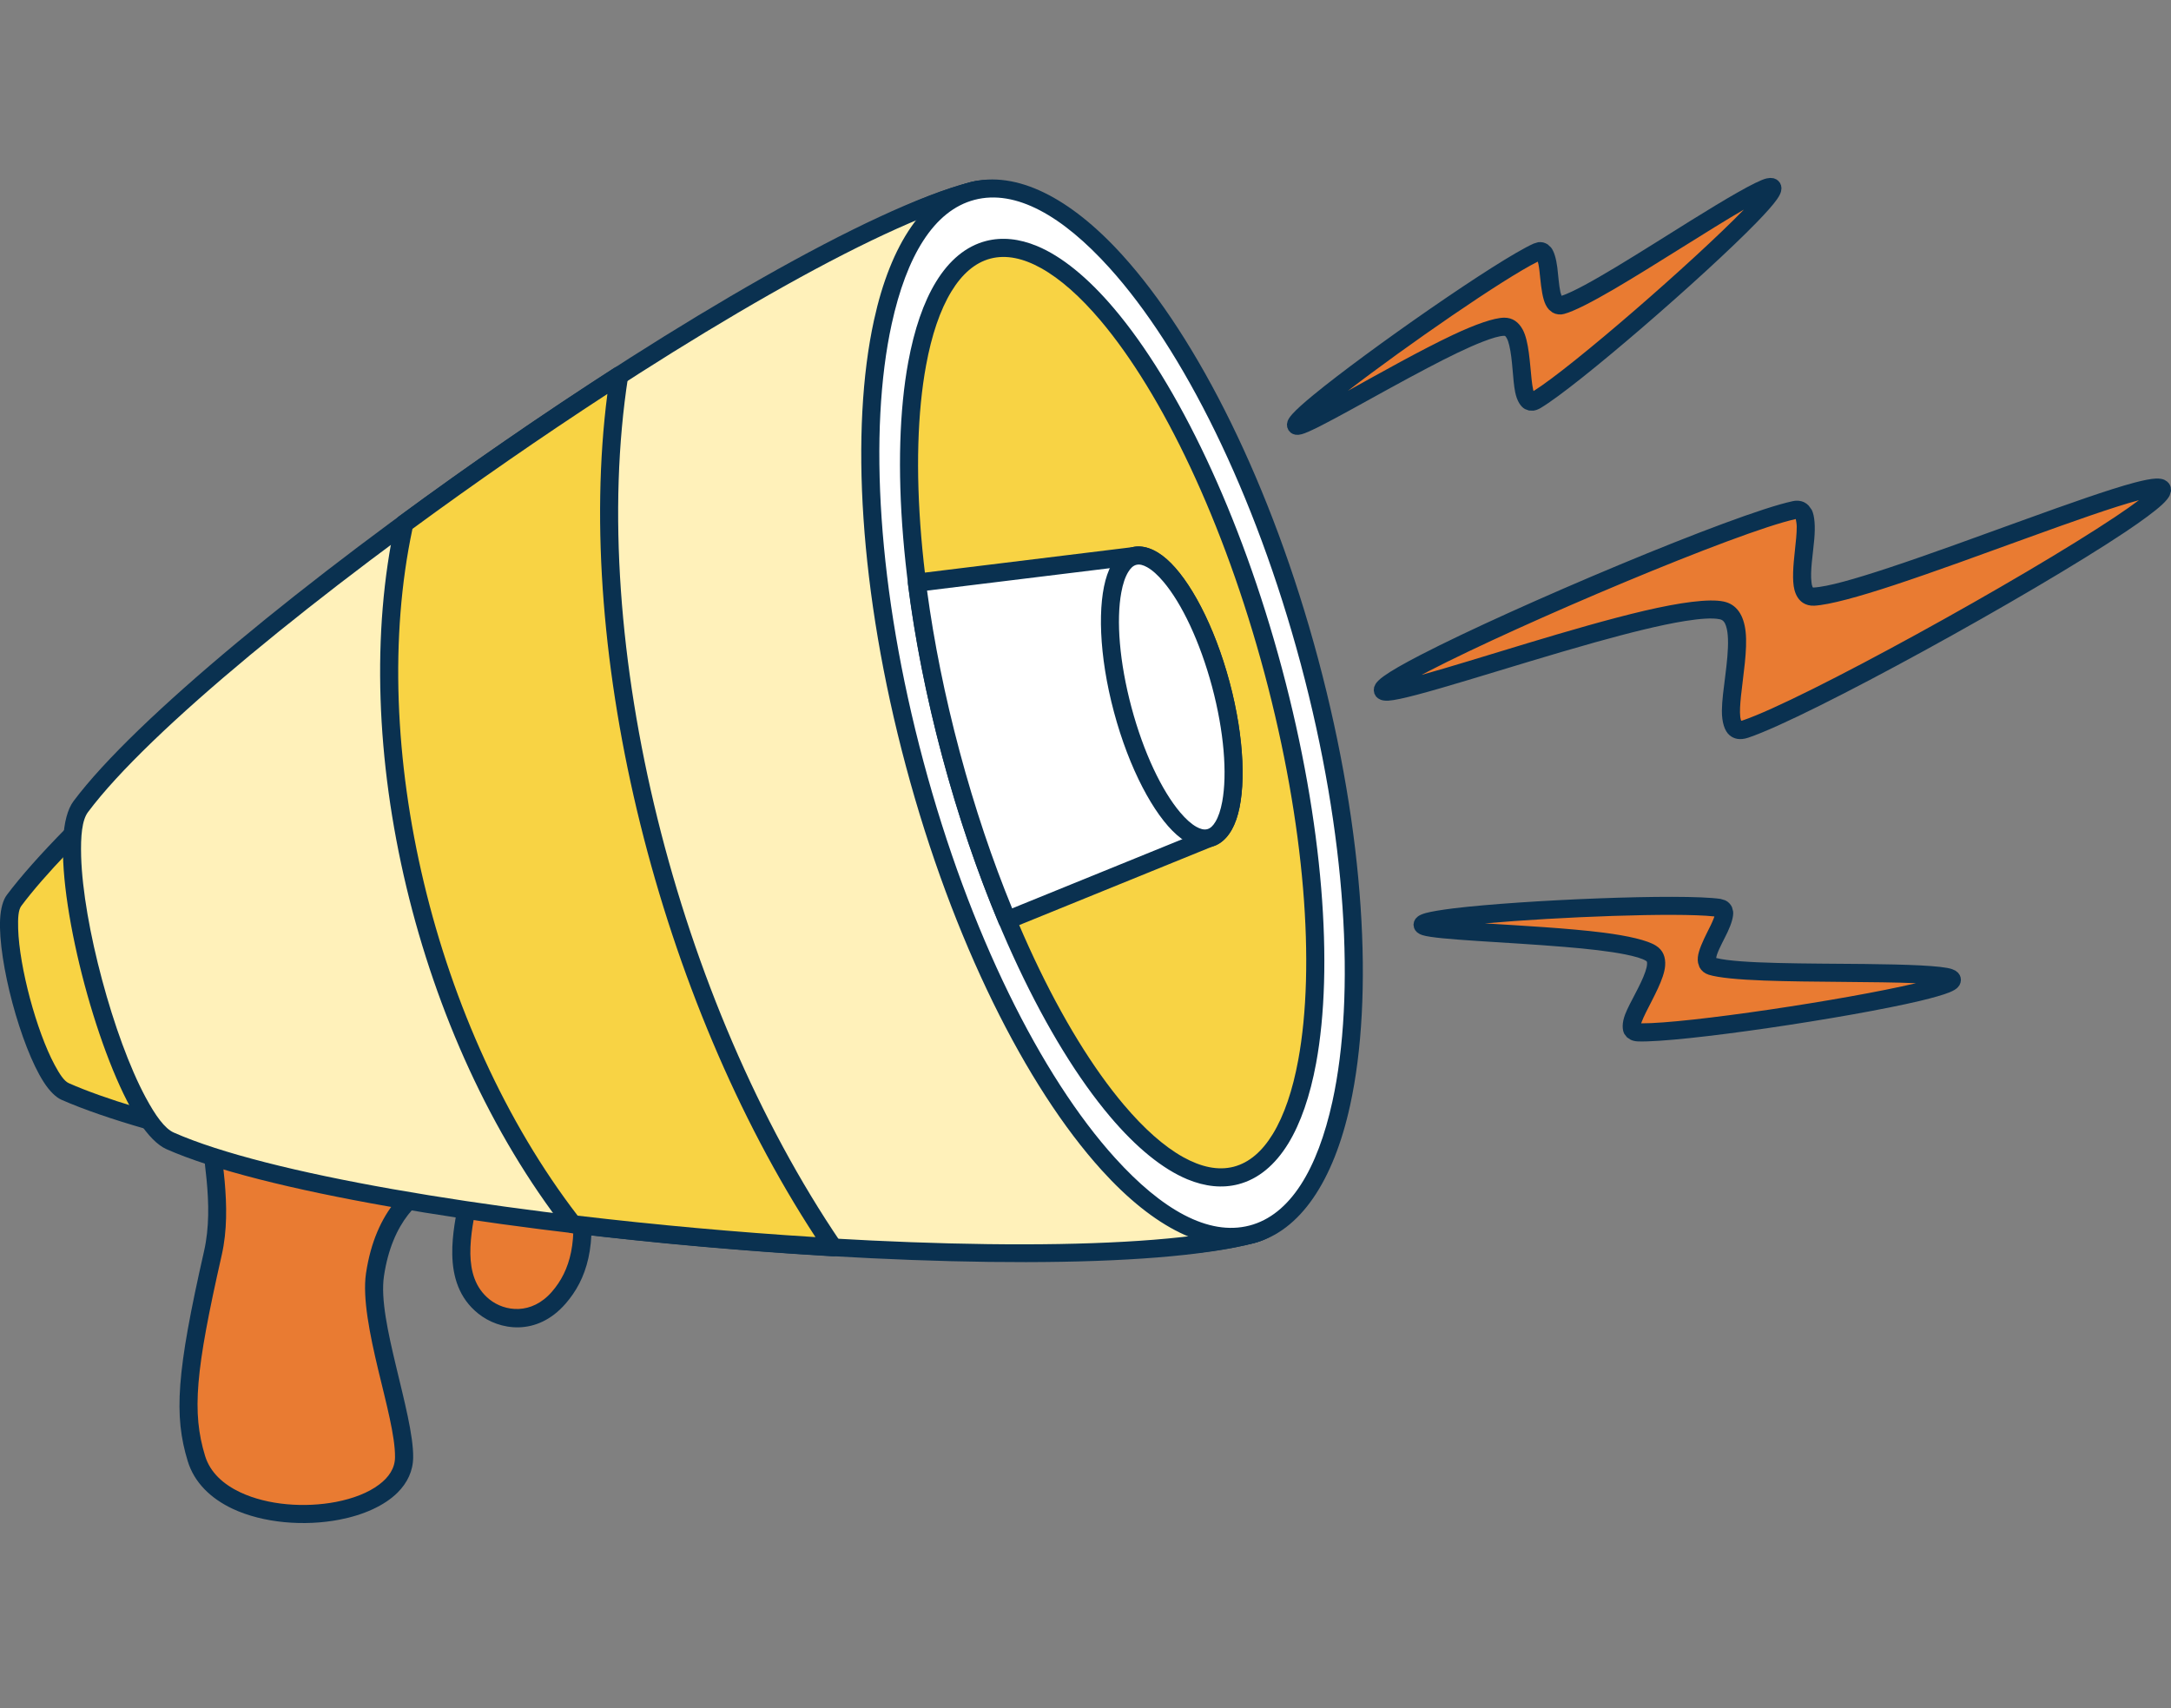 <svg width="61" height="48" viewBox="0 0 61 48" fill="none" xmlns="http://www.w3.org/2000/svg">
<rect x="0" y="0" width="61" height="48" fill="#808080" stroke="none"/>
<path fill-rule="evenodd" clip-rule="evenodd" d="M5.518 40.982C6.201 43.218 11.338 42.91 11.355 40.946C11.366 39.746 10.341 37.148 10.536 35.822C10.892 33.424 12.554 32.935 13.064 33.083C13.573 33.231 12.232 35.621 13.597 36.711C14.104 37.116 15.01 37.258 15.701 36.462C16.249 35.831 16.535 34.935 16.263 33.358C16.099 32.405 14.331 31.71 13.385 31.472C12.045 31.133 8.008 29.183 6.531 29.842C5.112 30.473 6.497 32.941 5.981 35.213C5.223 38.553 5.136 39.728 5.518 40.982Z" fill="#E97B32"/>
<path fill-rule="evenodd" clip-rule="evenodd" d="M12.928 33.318C12.807 33.304 12.636 33.33 12.445 33.399C11.814 33.623 11.017 34.318 10.788 35.861C10.693 36.5 10.902 37.444 11.124 38.374C11.36 39.364 11.616 40.337 11.609 40.951C11.606 41.333 11.447 41.666 11.172 41.941C10.803 42.309 10.213 42.573 9.536 42.703C8.557 42.892 7.401 42.802 6.538 42.398C5.925 42.109 5.459 41.663 5.275 41.058C4.883 39.778 4.957 38.574 5.733 35.159C6.037 33.819 5.659 32.41 5.618 31.363C5.585 30.53 5.762 29.907 6.426 29.611C6.906 29.397 7.636 29.421 8.461 29.592C10.242 29.962 12.506 30.99 13.447 31.227C14.037 31.375 14.933 31.697 15.593 32.143C16.082 32.473 16.438 32.878 16.514 33.318C16.805 35.003 16.478 35.958 15.893 36.631C15.086 37.561 14.029 37.386 13.438 36.912C12.896 36.48 12.718 35.87 12.708 35.247C12.697 34.684 12.824 34.111 12.894 33.688C12.912 33.576 12.926 33.475 12.929 33.391C12.931 33.368 12.929 33.341 12.928 33.318ZM5.762 40.91C5.905 41.379 6.28 41.713 6.755 41.936C7.526 42.298 8.563 42.372 9.44 42.204C9.915 42.112 10.345 41.95 10.653 41.716C10.922 41.515 11.098 41.26 11.099 40.947C11.105 40.361 10.853 39.436 10.627 38.493C10.389 37.493 10.183 36.474 10.283 35.786C10.552 33.972 11.533 33.182 12.274 32.919C12.633 32.791 12.947 32.786 13.134 32.841L13.227 32.881L13.308 32.945L13.374 33.038C13.395 33.078 13.413 33.124 13.424 33.179C13.452 33.313 13.438 33.52 13.397 33.77C13.332 34.169 13.207 34.706 13.216 35.238C13.226 35.712 13.342 36.184 13.756 36.515C14.179 36.853 14.932 36.961 15.508 36.297C16.018 35.71 16.265 34.871 16.012 33.405C15.955 33.081 15.666 32.808 15.309 32.565C14.698 32.152 13.867 31.858 13.322 31.72C12.517 31.517 10.739 30.733 9.126 30.281C8.504 30.107 7.908 29.982 7.407 29.966C7.105 29.956 6.84 29.985 6.634 30.076C6.164 30.286 6.104 30.755 6.127 31.343C6.171 32.426 6.544 33.885 6.229 35.272C5.488 38.538 5.389 39.685 5.762 40.91Z" fill="#0A3150"/>
<path fill-rule="evenodd" clip-rule="evenodd" d="M2.044 23.441C1.354 24.14 0.783 24.78 0.396 25.299C-0.146 26.025 0.997 30.298 1.832 30.666C2.429 30.93 3.245 31.21 4.195 31.483L2.044 23.441Z" fill="#F8D344"/>
<path fill-rule="evenodd" clip-rule="evenodd" d="M2.289 23.381L4.44 31.422C4.465 31.51 4.438 31.605 4.373 31.669C4.307 31.733 4.212 31.757 4.125 31.732C3.161 31.456 2.334 31.171 1.728 30.904C1.57 30.834 1.393 30.663 1.227 30.404C0.907 29.908 0.584 29.059 0.35 28.187C0.117 27.315 -0.027 26.419 0.003 25.832C0.019 25.524 0.087 25.289 0.19 25.151C0.584 24.625 1.162 23.976 1.861 23.267C1.925 23.203 2.019 23.177 2.108 23.2C2.196 23.223 2.265 23.292 2.289 23.381ZM1.912 23.945C1.371 24.509 0.921 25.025 0.599 25.456C0.512 25.572 0.502 25.804 0.51 26.098C0.526 26.636 0.655 27.354 0.842 28.055C1.031 28.757 1.278 29.445 1.533 29.92C1.673 30.181 1.801 30.379 1.933 30.437C2.43 30.657 3.078 30.887 3.83 31.114L1.912 23.945Z" fill="#0A3150"/>
<path fill-rule="evenodd" clip-rule="evenodd" d="M9.247 30.753C7.786 30.108 5.786 22.632 6.734 21.362C10.162 16.771 21.729 6.817 27.325 5.365C32.92 3.913 40.767 33.23 35.17 34.682C29.574 36.134 14.528 33.085 9.247 30.753Z" fill="white"/>
<path fill-rule="evenodd" clip-rule="evenodd" d="M9.141 30.991C8.89 30.879 8.614 30.601 8.348 30.188C7.797 29.331 7.241 27.866 6.838 26.362C6.436 24.857 6.186 23.313 6.237 22.3C6.261 21.809 6.363 21.433 6.527 21.214C8.593 18.447 13.601 13.738 18.492 10.101C21.769 7.662 24.998 5.708 27.258 5.122C28.173 4.885 29.159 5.366 30.126 6.422C32.217 8.703 34.303 13.696 35.688 18.872C37.074 24.049 37.757 29.407 37.08 32.405C36.766 33.796 36.148 34.695 35.231 34.932C32.971 35.519 29.185 35.385 25.113 34.855C19.037 34.063 12.324 32.396 9.141 30.991ZM9.347 30.524C12.501 31.917 19.156 33.564 25.179 34.349C29.173 34.869 32.886 35.014 35.104 34.439C35.866 34.241 36.322 33.451 36.583 32.294C37.248 29.348 36.556 24.088 35.195 19.004C33.834 13.92 31.804 9.007 29.751 6.767C28.943 5.884 28.15 5.417 27.386 5.615C25.169 6.19 22.011 8.118 18.796 10.509C13.948 14.114 8.983 18.776 6.935 21.518C6.767 21.743 6.727 22.19 6.743 22.761C6.77 23.715 6.997 24.986 7.33 26.23C7.664 27.475 8.102 28.692 8.555 29.534C8.828 30.04 9.089 30.41 9.347 30.524Z" fill="#0A3150"/>
<path fill-rule="evenodd" clip-rule="evenodd" d="M4.784 32.055C3.324 31.411 1.322 23.934 2.271 22.664C5.699 18.073 21.729 6.817 27.325 5.365C32.92 3.913 40.767 33.23 35.17 34.682C29.574 36.134 10.065 34.387 4.784 32.055Z" fill="#FFF1BA"/>
<path fill-rule="evenodd" clip-rule="evenodd" d="M4.678 32.292C4.427 32.181 4.151 31.903 3.885 31.49C3.334 30.633 2.778 29.169 2.375 27.664C1.973 26.159 1.724 24.615 1.775 23.602C1.799 23.112 1.9 22.735 2.064 22.515C3.787 20.208 8.674 16.221 13.836 12.632C19.001 9.042 24.444 5.852 27.258 5.122C28.173 4.885 29.159 5.366 30.126 6.422C32.217 8.703 34.303 13.696 35.688 18.872C37.074 24.049 37.757 29.407 37.08 32.405C36.766 33.796 36.148 34.695 35.231 34.932C29.605 36.393 9.988 34.637 4.678 32.292ZM4.885 31.826C10.136 34.145 29.538 35.883 35.104 34.439C35.866 34.241 36.322 33.451 36.583 32.294C37.248 29.348 36.556 24.088 35.195 19.004C33.834 13.92 31.804 9.007 29.751 6.767C28.943 5.884 28.15 5.417 27.386 5.615C24.604 6.337 19.233 9.502 14.127 13.05C9.02 16.601 4.177 20.537 2.472 22.821C2.304 23.045 2.264 23.492 2.28 24.064C2.307 25.017 2.534 26.288 2.868 27.532C3.201 28.777 3.639 29.993 4.092 30.836C4.364 31.342 4.625 31.712 4.885 31.826Z" fill="#0A3150"/>
<path fill-rule="evenodd" clip-rule="evenodd" d="M11.361 14.712C13.312 13.278 15.383 11.849 17.398 10.551C16.231 18.065 18.775 28.219 23.41 35.047C20.999 34.907 18.489 34.685 16.096 34.399C11.945 29.064 10.012 20.875 11.361 14.712Z" fill="#F8D344"/>
<path fill-rule="evenodd" clip-rule="evenodd" d="M11.209 14.508C13.165 13.07 15.24 11.638 17.258 10.338C17.343 10.283 17.451 10.284 17.535 10.338C17.619 10.393 17.663 10.491 17.648 10.591C16.49 18.049 19.018 28.127 23.62 34.904C23.675 34.985 23.679 35.09 23.631 35.173C23.583 35.258 23.491 35.308 23.395 35.302C20.978 35.162 18.462 34.94 16.065 34.653C15.997 34.645 15.936 34.61 15.894 34.557C11.698 29.165 9.748 20.887 11.111 14.659C11.124 14.598 11.159 14.545 11.209 14.508ZM11.589 14.861C10.302 20.915 12.19 28.907 16.231 34.16C18.418 34.419 20.701 34.625 22.913 34.763C18.536 28.064 16.116 18.42 17.066 11.07C15.231 12.265 13.361 13.56 11.589 14.861Z" fill="#0A3150"/>
<path fill-rule="evenodd" clip-rule="evenodd" d="M27.323 5.364C24.262 6.159 23.535 13.372 25.7 21.462C27.865 29.552 32.108 35.476 35.169 34.682C38.23 33.888 38.958 26.675 36.792 18.584C34.628 10.494 30.384 4.57 27.323 5.364Z" fill="white"/>
<path fill-rule="evenodd" clip-rule="evenodd" d="M27.259 5.121C28.555 4.785 30.07 5.547 31.544 7.177C33.655 9.51 35.727 13.62 37.038 18.521C38.35 23.423 38.605 28.005 37.935 31.06C37.467 33.196 36.529 34.595 35.233 34.931C33.938 35.268 32.423 34.506 30.949 32.876C28.837 30.543 26.765 26.432 25.454 21.531C24.142 16.63 23.887 12.048 24.558 8.993C25.025 6.857 25.963 5.457 27.259 5.121ZM27.387 5.614C26.235 5.913 25.471 7.203 25.055 9.102C24.398 12.098 24.659 16.593 25.947 21.4C27.233 26.207 29.255 30.245 31.327 32.534C32.639 33.986 33.952 34.738 35.106 34.438C36.257 34.14 37.021 32.849 37.438 30.951C38.094 27.954 37.833 23.46 36.547 18.653C35.26 13.845 33.238 9.808 31.166 7.519C29.853 6.067 28.541 5.315 27.387 5.614Z" fill="#0A3150"/>
<path fill-rule="evenodd" clip-rule="evenodd" d="M27.765 7.014C25.268 7.662 24.8 14.016 26.721 21.195C28.642 28.373 32.229 33.675 34.726 33.027C37.223 32.379 37.691 26.025 35.77 18.847C33.849 11.668 30.262 6.367 27.765 7.014Z" fill="#F8D344"/>
<path fill-rule="evenodd" clip-rule="evenodd" d="M27.704 6.772C28.154 6.656 28.637 6.706 29.137 6.913C29.833 7.202 30.572 7.805 31.306 8.673C33.081 10.77 34.856 14.435 36.02 18.785C37.184 23.137 37.475 27.188 36.98 29.874C36.81 30.796 36.546 31.561 36.199 32.13C35.825 32.741 35.351 33.133 34.794 33.278C34.343 33.395 33.861 33.345 33.361 33.138C32.665 32.848 31.926 32.246 31.192 31.378C29.417 29.281 27.643 25.616 26.478 21.265C25.314 16.914 25.024 12.863 25.519 10.177C25.688 9.255 25.951 8.49 26.299 7.921C26.672 7.31 27.146 6.917 27.704 6.772ZM27.832 7.266C27.392 7.381 27.029 7.704 26.734 8.187C26.413 8.712 26.176 9.419 26.02 10.269C25.535 12.902 25.83 16.87 26.971 21.134C28.112 25.397 29.841 28.994 31.581 31.049C32.144 31.714 32.704 32.214 33.246 32.516C33.746 32.793 34.224 32.899 34.665 32.785C35.106 32.67 35.469 32.347 35.764 31.864C36.084 31.339 36.322 30.632 36.478 29.782C36.963 27.149 36.668 23.181 35.528 18.917C34.386 14.654 32.656 11.057 30.918 9.001C30.355 8.337 29.794 7.836 29.251 7.534C28.753 7.257 28.274 7.151 27.832 7.266Z" fill="#0A3150"/>
<path fill-rule="evenodd" clip-rule="evenodd" d="M28.303 25.86L33.987 23.55C34.746 23.353 34.889 21.418 34.304 19.232C33.719 17.047 32.627 15.433 31.866 15.63L25.765 16.378C25.958 17.899 26.276 19.527 26.724 21.199C27.171 22.872 27.709 24.443 28.303 25.86Z" fill="white"/>
<path fill-rule="evenodd" clip-rule="evenodd" d="M28.065 25.955C27.467 24.528 26.925 22.946 26.474 21.261C26.024 19.578 25.703 17.938 25.509 16.406C25.501 16.338 25.519 16.271 25.561 16.218C25.602 16.164 25.665 16.129 25.732 16.121C25.732 16.121 31.818 15.375 31.817 15.375C32.109 15.307 32.447 15.416 32.783 15.713C33.427 16.279 34.121 17.573 34.547 19.163C34.973 20.754 35.016 22.218 34.739 23.023C34.594 23.446 34.354 23.706 34.065 23.788L28.396 26.093C28.267 26.145 28.119 26.084 28.065 25.955ZM28.439 25.525L33.888 23.31C33.898 23.306 33.908 23.302 33.92 23.3C34.013 23.276 34.085 23.201 34.147 23.099C34.236 22.954 34.299 22.759 34.342 22.525C34.485 21.742 34.394 20.562 34.056 19.295C33.715 18.027 33.205 16.956 32.687 16.344C32.532 16.16 32.379 16.021 32.229 15.938C32.123 15.879 32.022 15.848 31.928 15.873C31.917 15.875 31.906 15.878 31.895 15.879L26.048 16.596C26.242 18.033 26.547 19.562 26.967 21.13C27.387 22.7 27.887 24.179 28.439 25.525Z" fill="#0A3150"/>
<path fill-rule="evenodd" clip-rule="evenodd" d="M31.866 15.63C31.106 15.827 30.963 17.762 31.549 19.948C32.134 22.133 33.226 23.747 33.987 23.55C34.746 23.353 34.889 21.418 34.304 19.232C33.719 17.047 32.627 15.433 31.866 15.63Z" fill="white"/>
<path fill-rule="evenodd" clip-rule="evenodd" d="M31.799 15.379C32.095 15.303 32.439 15.41 32.783 15.713C33.427 16.278 34.121 17.573 34.547 19.163C34.973 20.754 35.016 22.217 34.739 23.022C34.591 23.454 34.344 23.716 34.047 23.793C33.752 23.869 33.407 23.762 33.064 23.459C32.42 22.894 31.725 21.599 31.3 20.009C30.874 18.418 30.832 16.955 31.109 16.15C31.257 15.718 31.503 15.456 31.799 15.379ZM31.928 15.872C31.834 15.896 31.763 15.971 31.7 16.074C31.612 16.218 31.549 16.413 31.506 16.647C31.361 17.43 31.453 18.61 31.792 19.877C32.131 21.145 32.643 22.217 33.16 22.828C33.315 23.011 33.468 23.151 33.618 23.235C33.725 23.294 33.825 23.324 33.92 23.3C34.013 23.276 34.085 23.201 34.147 23.098C34.236 22.954 34.299 22.758 34.342 22.525C34.485 21.742 34.394 20.562 34.056 19.295C33.715 18.027 33.205 16.955 32.687 16.344C32.532 16.16 32.379 16.02 32.229 15.937C32.123 15.878 32.022 15.848 31.928 15.872Z" fill="#0A3150"/>
<path fill-rule="evenodd" clip-rule="evenodd" d="M36.418 11.919C36.588 11.46 41.953 7.633 43.198 7.076C43.699 6.851 43.355 8.716 43.885 8.574C44.985 8.281 49.933 4.76 49.797 5.313C49.662 5.866 44.426 10.494 43.156 11.247C42.512 11.629 43.016 9.179 42.266 9.182C41.157 9.185 36.25 12.378 36.418 11.919ZM39.99 25.956C40.378 25.66 46.96 25.314 48.309 25.513C48.853 25.592 47.56 26.981 48.084 27.146C49.17 27.488 55.233 27.176 54.822 27.57C54.411 27.965 47.51 29.055 46.034 29.008C45.286 28.985 47.026 27.189 46.392 26.788C45.454 26.196 39.6 26.252 39.99 25.956ZM38.867 19.352C39.263 18.728 48.404 14.764 50.418 14.333C51.231 14.159 50.134 16.808 50.964 16.765C52.684 16.678 61.108 13.033 60.734 13.809C60.36 14.585 51.156 19.774 49.042 20.486C47.968 20.848 49.487 17.383 48.378 17.151C46.735 16.808 38.473 19.977 38.867 19.352Z" fill="#E97B32"/>
<path fill-rule="evenodd" clip-rule="evenodd" d="M43.877 8.312C44.508 8.104 46.129 7.058 47.492 6.208C48.48 5.594 49.34 5.084 49.635 5.014L49.739 5L49.833 5.009L49.91 5.04L49.963 5.079L50.014 5.141L50.044 5.211L50.055 5.286L50.044 5.374C50.032 5.426 49.997 5.506 49.928 5.602C49.823 5.752 49.626 5.975 49.36 6.248C47.896 7.753 44.31 10.858 43.286 11.466C43.211 11.51 43.143 11.532 43.083 11.539L42.962 11.536L42.848 11.495C42.729 11.429 42.623 11.268 42.573 11.02C42.501 10.669 42.504 10.101 42.406 9.702C42.386 9.621 42.364 9.549 42.33 9.493C42.313 9.465 42.298 9.436 42.267 9.436C42.128 9.438 41.922 9.502 41.669 9.599C41.241 9.764 40.696 10.032 40.124 10.333C38.649 11.106 36.993 12.089 36.577 12.201C36.542 12.21 36.512 12.215 36.486 12.218L36.401 12.216L36.324 12.193L36.264 12.157L36.203 12.088L36.168 12.005L36.16 11.92L36.18 11.831C36.197 11.785 36.238 11.715 36.315 11.631C36.426 11.507 36.632 11.322 36.907 11.096C38.421 9.853 42.089 7.294 43.094 6.844L43.216 6.807L43.286 6.803L43.358 6.812L43.425 6.835L43.486 6.867L43.578 6.952C43.665 7.058 43.725 7.267 43.757 7.516C43.786 7.745 43.8 8.012 43.845 8.214C43.853 8.245 43.867 8.283 43.877 8.312ZM37.873 10.982C38.781 10.479 39.919 9.838 40.825 9.41C41.452 9.115 41.979 8.929 42.266 8.927C42.498 8.926 42.671 9.048 42.788 9.268C42.958 9.589 42.984 10.189 43.034 10.658C43.046 10.77 43.06 10.873 43.08 10.959C43.083 10.968 43.086 10.979 43.089 10.989C44.171 10.311 47.585 7.343 48.995 5.894C48.995 5.892 48.995 5.892 48.995 5.892C48.031 6.45 46.499 7.453 45.347 8.127C44.737 8.483 44.227 8.747 43.952 8.82L43.87 8.836L43.784 8.834L43.7 8.816L43.622 8.781L43.525 8.703C43.489 8.665 43.457 8.62 43.431 8.565C43.346 8.397 43.306 8.107 43.277 7.82C43.263 7.681 43.25 7.543 43.227 7.426C43.222 7.403 43.216 7.377 43.208 7.352C42.249 7.826 39.513 9.719 37.873 10.982ZM48.22 26.92C48.863 27.084 50.793 27.072 52.398 27.088C53.561 27.101 54.561 27.133 54.847 27.232L54.943 27.275L55.016 27.333L55.064 27.4L55.088 27.462L55.097 27.54L55.085 27.615L55.055 27.686L55 27.754C54.96 27.793 54.888 27.84 54.778 27.884C54.61 27.953 54.323 28.035 53.952 28.124C51.909 28.608 47.217 29.302 46.027 29.264C45.94 29.261 45.869 29.242 45.816 29.216L45.715 29.149L45.64 29.053C45.576 28.934 45.573 28.739 45.663 28.503C45.791 28.17 46.1 27.692 46.231 27.302C46.257 27.224 46.277 27.151 46.279 27.085C46.28 27.052 46.283 27.021 46.256 27.004C46.138 26.929 45.931 26.873 45.665 26.819C45.214 26.729 44.611 26.662 43.968 26.609C42.307 26.47 40.382 26.409 39.973 26.279C39.938 26.268 39.909 26.256 39.886 26.244L39.816 26.198L39.762 26.137L39.732 26.074L39.716 25.984L39.732 25.895L39.771 25.819L39.836 25.755C39.874 25.724 39.947 25.688 40.057 25.657C40.217 25.614 40.491 25.568 40.844 25.524C42.788 25.289 47.256 25.101 48.346 25.26L48.469 25.297L48.53 25.33L48.585 25.376L48.631 25.431L48.665 25.492L48.697 25.613C48.712 25.749 48.651 25.956 48.544 26.184C48.446 26.392 48.313 26.625 48.245 26.819C48.234 26.85 48.226 26.89 48.22 26.92ZM41.721 25.947C42.756 26.011 44.061 26.082 45.054 26.207C45.741 26.296 46.286 26.419 46.528 26.573C46.726 26.697 46.806 26.893 46.786 27.142C46.758 27.502 46.458 28.025 46.248 28.446C46.198 28.547 46.154 28.642 46.124 28.724C46.121 28.733 46.118 28.744 46.115 28.756C47.394 28.764 51.865 28.095 53.834 27.628C53.834 27.628 53.834 27.628 53.836 27.628C52.722 27.58 50.89 27.603 49.558 27.553C48.853 27.527 48.28 27.475 48.008 27.389L47.932 27.357L47.86 27.311L47.799 27.25L47.751 27.178L47.712 27.059C47.702 27.01 47.699 26.954 47.706 26.894C47.725 26.706 47.847 26.441 47.976 26.183C48.04 26.057 48.103 25.933 48.145 25.823C48.155 25.802 48.164 25.776 48.17 25.752C47.105 25.636 43.783 25.764 41.721 25.947ZM38.652 19.217C38.687 19.163 38.76 19.085 38.881 19C39.081 18.855 39.438 18.65 39.91 18.406C42.532 17.049 48.743 14.431 50.367 14.084C50.496 14.055 50.6 14.072 50.686 14.11L50.758 14.153L50.819 14.207L50.906 14.327C50.991 14.498 51.007 14.801 50.977 15.148C50.942 15.561 50.855 16.052 50.9 16.373C50.904 16.417 50.913 16.455 50.927 16.489C50.932 16.499 50.936 16.512 50.952 16.51C51.352 16.49 52.125 16.267 53.066 15.956C55.336 15.207 58.544 13.942 59.961 13.565C60.233 13.492 60.445 13.452 60.581 13.447C60.684 13.444 60.762 13.46 60.812 13.482L60.885 13.527L60.934 13.574L60.968 13.626L60.991 13.686L61 13.797L60.963 13.921C60.933 13.985 60.862 14.077 60.748 14.182C60.549 14.365 60.192 14.63 59.72 14.946C57.089 16.703 50.825 20.155 49.125 20.728C48.882 20.81 48.712 20.76 48.593 20.657C48.459 20.541 48.378 20.298 48.381 19.967C48.385 19.425 48.572 18.583 48.552 17.96C48.547 17.821 48.532 17.695 48.497 17.59C48.466 17.495 48.419 17.421 48.326 17.402C48.109 17.356 47.768 17.384 47.342 17.451C46.651 17.562 45.758 17.787 44.812 18.051C42.397 18.727 39.652 19.655 39.008 19.689C38.911 19.693 38.84 19.681 38.794 19.663L38.719 19.623L38.664 19.573L38.617 19.49L38.6 19.399L38.61 19.307L38.652 19.217ZM39.942 18.965C41.471 18.542 44.215 17.628 46.204 17.162C47.198 16.93 48.016 16.816 48.43 16.903C48.801 16.98 48.998 17.292 49.048 17.753C49.103 18.264 48.978 18.98 48.917 19.562C48.894 19.791 48.879 19.997 48.898 20.153C48.902 20.187 48.915 20.23 48.923 20.254C48.935 20.253 48.95 20.25 48.961 20.245C50.643 19.678 56.836 16.259 59.436 14.521C59.697 14.347 59.921 14.19 60.1 14.055C60.097 14.055 60.096 14.057 60.093 14.057C58.681 14.434 55.487 15.694 53.226 16.44C52.226 16.77 51.402 16.997 50.977 17.02C50.849 17.026 50.745 16.994 50.661 16.941C50.548 16.867 50.464 16.745 50.42 16.576C50.351 16.31 50.386 15.888 50.432 15.471C50.458 15.228 50.486 14.989 50.484 14.793C50.483 14.721 50.466 14.631 50.457 14.585C48.828 14.943 42.726 17.523 40.144 18.859C40.074 18.895 40.007 18.93 39.942 18.965Z" fill="#0A3150"/>
</svg>
